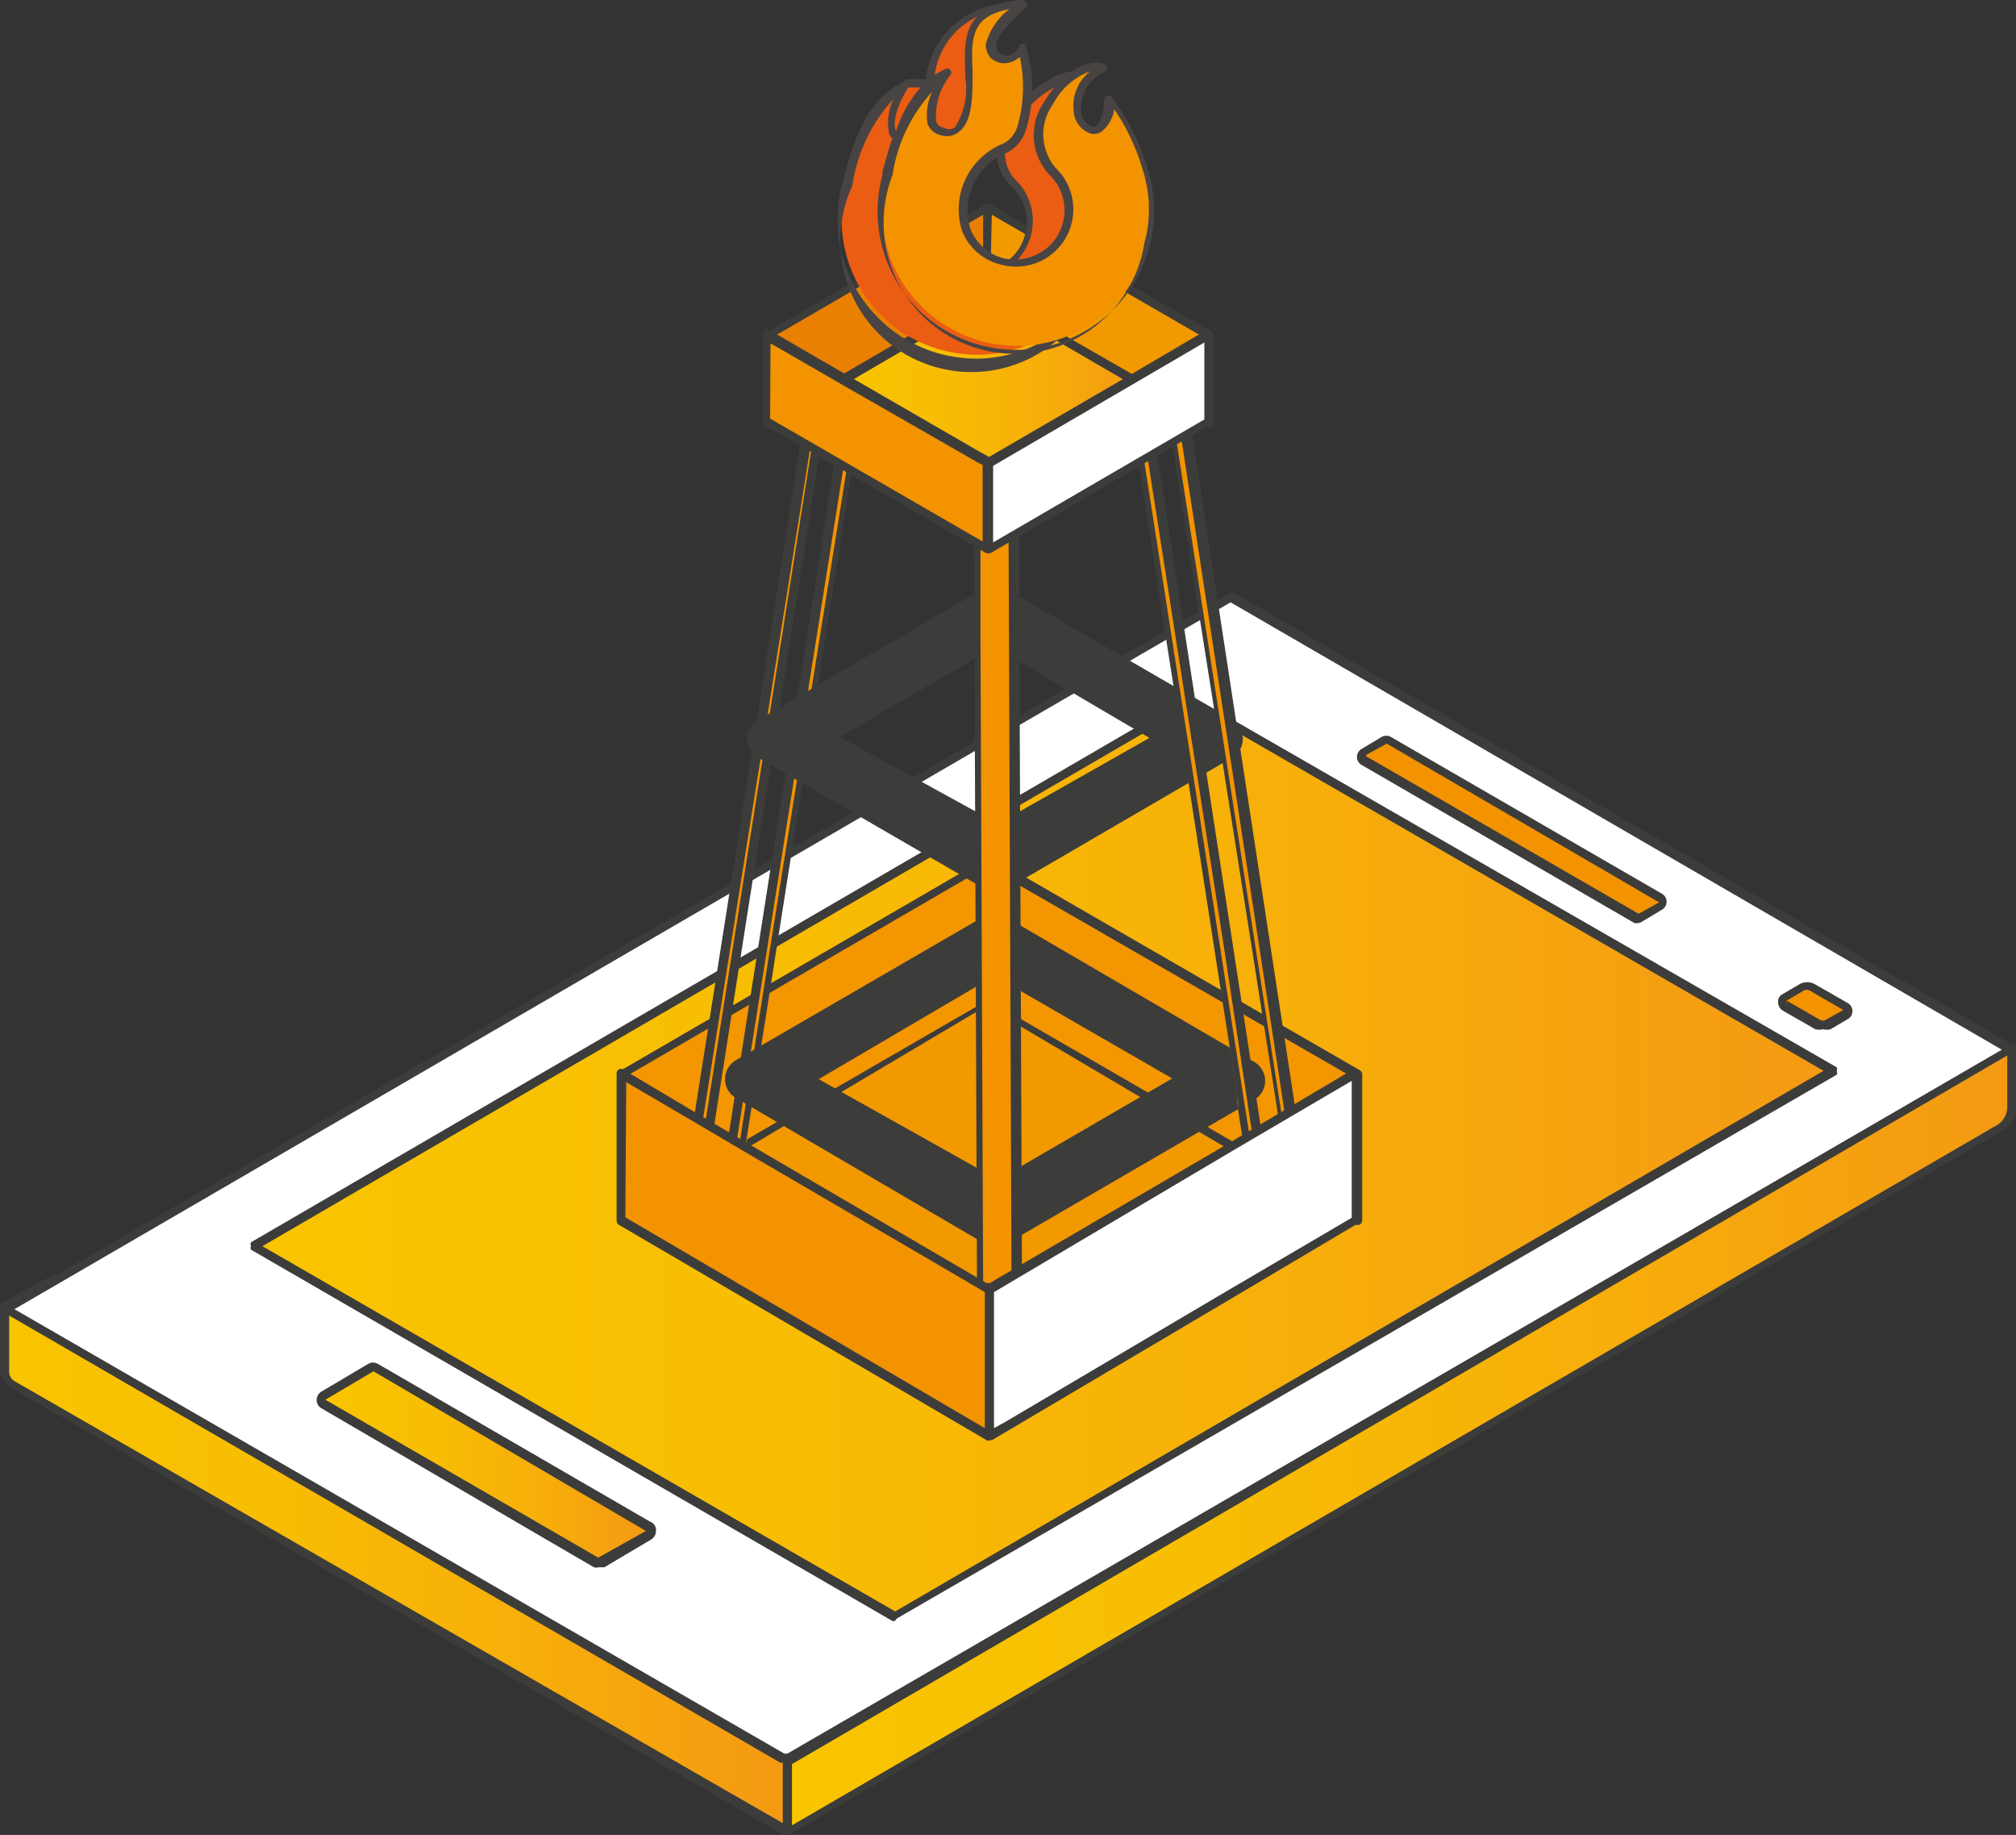 <svg xmlns="http://www.w3.org/2000/svg" xmlns:xlink="http://www.w3.org/1999/xlink" viewBox="0 0 46.1 41.95"><rect x="0" y="0" width="46.1" height="41.95" fill="#333333" stroke="none"/><defs><style>.cls-1{fill:url(#linear-gradient);}.cls-2{fill:#3c3c3b;}.cls-3{fill:#fff;}.cls-4{fill:url(#linear-gradient-2);}.cls-5{fill:url(#linear-gradient-3);}.cls-10,.cls-6{fill:#f39300;}.cls-7{fill:url(#linear-gradient-4);}.cls-8{fill:#f49600;}.cls-9{fill:#f29900;}.cls-10{stroke:#3c3c3b;stroke-linecap:round;stroke-linejoin:round;}.cls-11{isolation:isolate;}.cls-12{fill:url(#linear-gradient-5);}.cls-13{fill:#ea8002;}.cls-14{fill:#ea5d12;}.cls-15{fill:#494444;}.cls-16{fill:#eb5c11;}</style><linearGradient id="linear-gradient" x1="0.1" y1="35.55" x2="18.01" y2="35.55" gradientUnits="userSpaceOnUse"><stop offset="0" stop-color="#f9c400"></stop><stop offset="0.29" stop-color="#f8bf02"></stop><stop offset="0.65" stop-color="#f7af09"></stop><stop offset="1" stop-color="#f49913"></stop></linearGradient><linearGradient id="linear-gradient-2" x1="5.79" y1="26.48" x2="41.9" y2="26.48" xlink:href="#linear-gradient"></linearGradient><linearGradient id="linear-gradient-3" x1="7.34" y1="33.49" x2="14.88" y2="33.49" xlink:href="#linear-gradient"></linearGradient><linearGradient id="linear-gradient-4" x1="18" y1="32.91" x2="46" y2="32.91" xlink:href="#linear-gradient"></linearGradient><linearGradient id="linear-gradient-5" x1="18.98" y1="8.76" x2="26.18" y2="8.76" xlink:href="#linear-gradient"></linearGradient></defs><g id="Layer_2" data-name="Layer 2"><g id="Layer_1-2" data-name="Layer 1"><path class="cls-1" d="M18,40.23v1.62L.28,31.62a.35.35,0,0,1-.18-.31V29.89l1.18-.64Z"></path><path class="cls-2" d="M18,42H18L.23,31.71a.48.48,0,0,1-.23-.4V29.89a.11.11,0,0,1,0-.09l1.18-.63a.11.11,0,0,1,.11,0l16.71,11a.11.11,0,0,1,.05.09v1.62a.11.11,0,0,1-.05.09ZM.21,30v1.36a.25.25,0,0,0,.13.22L17.9,41.68v-1.4L1.29,29.37Z"></path><path class="cls-3" d="M46,24,18.09,40.16a.25.25,0,0,1-.24,0L.13,29.93l28-16.28Z"></path><path class="cls-2" d="M18,40.29a.34.34,0,0,1-.17,0L.08,30a.09.09,0,0,1,0-.08.11.11,0,0,1,.05-.09l28-16.27a.09.09,0,0,1,.1,0L46,23.87a.1.1,0,0,1,0,.08A.11.11,0,0,1,46,24L18.14,40.24A.34.34,0,0,1,18,40.29ZM.33,29.93,17.9,40.07a.12.12,0,0,0,.14,0L45.78,24,28.14,13.77Z"></path><polygon class="cls-4" points="41.9 24.48 20.46 36.96 5.79 28.49 27.23 16.01 41.9 24.48"></polygon><path class="cls-2" d="M20.46,37.06l-.05,0L5.74,28.57a.09.09,0,0,1,0-.08.11.11,0,0,1,0-.09L27.18,15.93a.09.09,0,0,1,.1,0L42,24.4a.09.09,0,0,1,0,.08.11.11,0,0,1,0,.09L20.51,37ZM6,28.49l14.47,8.35L41.7,24.48,27.23,16.13Z"></path><path class="cls-5" d="M14.82,35.07l-1.08.64a.11.11,0,0,1-.11,0L7.39,32.1a.11.11,0,0,1,0-.19l1.08-.64a.11.11,0,0,1,.12,0l6.23,3.61A.11.11,0,0,1,14.82,35.07Z"></path><path class="cls-2" d="M13.69,35.83a.2.2,0,0,1-.11,0L7.34,32.19a.22.22,0,0,1-.1-.18.23.23,0,0,1,.1-.19l1.08-.64a.22.22,0,0,1,.22,0l6.23,3.61A.2.2,0,0,1,15,35a.23.23,0,0,1-.1.19l-1.08.64ZM8.54,31.35,7.44,32v0l6.24,3.61L14.77,35h0Z"></path><path class="cls-6" d="M38,20.71l-.45.27a.13.13,0,0,1-.12,0l-6.23-3.61a.11.11,0,0,1,0-.19l.45-.27a.13.13,0,0,1,.12,0L38,20.52A.11.11,0,0,1,38,20.71Z"></path><path class="cls-2" d="M37.48,21.1a.23.23,0,0,1-.11,0l-6.23-3.61a.21.21,0,0,1-.11-.19.21.21,0,0,1,.11-.18l.45-.27a.22.22,0,0,1,.22,0L38,20.43a.21.21,0,0,1,.11.18.21.21,0,0,1-.11.19h0l-.45.27A.2.2,0,0,1,37.48,21.1Zm-6.24-3.81,6.23,3.6.47-.26h0L31.71,17l-.47.26,0,.11ZM38,20.71h0Z"></path><path class="cls-6" d="M42.2,23.17l-.39.23a.25.25,0,0,1-.25,0L40.81,23a.12.12,0,0,1,0-.2l.39-.22a.25.25,0,0,1,.25,0l.75.44A.11.11,0,0,1,42.2,23.17Z"></path><path class="cls-2" d="M41.69,23.53a.39.39,0,0,1-.18,0l-.75-.43a.23.23,0,0,1-.1-.19.18.18,0,0,1,.1-.18l.39-.23a.36.36,0,0,1,.35,0l.75.43a.21.21,0,0,1,.11.18.21.21,0,0,1-.11.19h0l-.39.23A.33.33,0,0,1,41.69,23.53Zm-.83-.65.75.43a.14.14,0,0,0,.15,0l.39-.22v0l-.76-.44a.14.14,0,0,0-.15,0l-.39.23,0,.11Zm1.34.29Z"></path><path class="cls-7" d="M46,24v1.28a.6.6,0,0,1-.3.52L18,41.85V40.23Z"></path><path class="cls-2" d="M18,42H18a.11.11,0,0,1-.05-.09V40.23a.11.11,0,0,1,.05-.09L46,23.87a.09.09,0,0,1,.1,0,.11.11,0,0,1,.05.09v1.28a.68.68,0,0,1-.35.6L18.05,41.94Zm.11-1.67v1.4l27.54-16a.48.48,0,0,0,.25-.43V24.13Z"></path><polygon class="cls-8" points="31 24.56 30.99 27.9 22.57 23.04 22.57 19.69 31 24.56"></polygon><path class="cls-2" d="M31,28h0l-8.42-4.86a.09.09,0,0,1-.05-.09V19.69a.07.07,0,0,1,.05-.08.09.09,0,0,1,.1,0l8.42,4.86a.11.11,0,0,1,.05.09V27.9A.11.11,0,0,1,31,28Zm-8.32-5,8.22,4.75V24.61l-8.23-4.74Z"></path><polygon class="cls-8" points="22.57 19.69 22.57 23.04 14.2 27.9 14.21 24.56 22.57 19.69"></polygon><path class="cls-2" d="M14.2,28h0a.11.11,0,0,1-.05-.09V24.56a.11.11,0,0,1,.05-.09l8.37-4.86a.09.09,0,0,1,.1,0,.07.07,0,0,1,0,.08V23a.11.11,0,0,1-.05.09L14.25,28Zm.11-3.39v3.12L22.47,23V19.87Z"></path><polygon class="cls-3" points="22.9 7.2 22.9 31.79 22.83 31.82 22.48 31.62 22.48 7.2 22.9 7.2"></polygon><path class="cls-2" d="M22.83,31.92h0l-.35-.21a.09.09,0,0,1-.05-.08V7.2a.1.1,0,0,1,.1-.1h.42a.11.11,0,0,1,.1.1V31.79a.1.1,0,0,1-.05.08l-.07,0Zm-.25-.36.22.13V7.3h-.22Z"></path><path class="cls-3" d="M23.23,28.55,23,28.43l0,0-.08,0h0l0,0-.11-.06,0,0,0,0h0l-.12.07h0l-.05,0-.1.05L19.71,30l.14.08,2.54-1.47.09-.05.2-.12h0l0,0,0,0,.06,0,0,0h0l.33.2,2.49,1.43.14-.08Z"></path><path class="cls-2" d="M25.72,30.25h0l-2.94-1.7h0L19.9,30.19a.09.09,0,0,1-.1,0l-.14-.08a.11.11,0,0,1,0-.18l2.84-1.65h0l.11-.07h0l0,0a.09.09,0,0,1,.1,0l.5.28L25.91,30a.11.11,0,0,1,.05.09.1.1,0,0,1-.05.08l-.14.09Z"></path><polygon class="cls-9" points="28.56 26.38 22.59 29.85 16.57 26.38 22.55 22.91 28.56 26.38"></polygon><path class="cls-2" d="M22.59,30h-.05l-6-3.47a.11.11,0,0,1-.05-.09.09.09,0,0,1,.05-.08l6-3.47a.09.09,0,0,1,.1,0l6,3.47a.09.09,0,0,1,.05.08.11.11,0,0,1-.05.09l-6,3.47Zm-5.82-3.57,5.82,3.36,5.77-3.36L22.55,23Z"></path><path class="cls-6" d="M19.24,9.1l-.16,0L18.58,9l-.07.41v.12l0,.15h0v0l-2,12.81,0,.18h0l-.28,1.81,0,.15-.06.39-.18,1.18,0,.08-.21,1.37.26.15L16,27l.13-.83.11-.7.1-.62h0l0-.15.34-2.14h0l0-.18h0l2-12.47v0l0-.18h0l0-.28v0h.05l.51.08-.09.54,0,.18v0l-1,6.54,0,.18,0,.15L17.39,22l0,.18L17,24.78l0,.17v0l0,.13v0l-.1.63-.07.45-.31,1.92.26.15L17,26.58l.15-1h0l0-.3v0l0-.13v0l.08-.5L17.67,22h0l0-.18.72-4.6,0-.15.05-.32,0-.19,1-6.21h0v0l0-.18.12-.78,0-.14Zm0,0-.38.22.51.08-.09.54,0,.18v0l-1,6.54,0,.18,0,.15L17.39,22l0,.18L17,24.78l0,.17v0l0,.13v0l-.1.63-.07.45-.31,1.92.26.15L17,26.58l.15-1h0l0-.3v0l0-.13v0l.08-.5L17.67,22h0l0-.18.72-4.6,0-.15.05-.32,0-.19,1-6.21h0v0l0-.18.12-.78,0-.14Z"></path><path class="cls-2" d="M16.68,28.37h-.05l-.26-.15a.11.11,0,0,1-.05-.09h0L19.25,9.48l-.36-.05-.07.44L16,27.84a.11.11,0,0,1-.06.07.14.14,0,0,1-.09,0l-.26-.15a.1.1,0,0,1-.05-.11L18.48,9a.1.1,0,0,1,0-.07.09.09,0,0,1,.07,0l.66.1h0l.44.07.07,0a.13.13,0,0,1,0,.06v0l-.17,1.12-2.83,18a.11.11,0,0,1-.06.07Zm-.15-.3.08,0,.47-3v0l.52-3.33,2-12.51-.31-.05-.11.07.23,0a.11.11,0,0,1,.09.1v0l-.12.75Zm-.78-.45.07,0L18.71,9.29a.11.11,0,0,1,.11-.08h0L19,9.16l-.29-.05-.1.61Z"></path><path class="cls-10" d="M22.74,13.89l-5.15,3,5.18,3,5.15-3ZM27.07,17l-3.53,2-.14.09-.21.11-.25.15,0,0-.13.08-.29-.17-.13-.08h0l-.14-.09L18.45,17l-.26-.15.31-.17,3.83-2.23.15-.08.26-.16.16.09.27.16L27,16.71l.3.17Z"></path><path class="cls-10" d="M22.74,21.39l-5.66,3.28L22.77,28l5.66-3.29Zm4.76,3.44-3.89,2.26-.15.09-.22.13-.29.16,0,0-.14.08-.32-.19-.14-.08,0,0-.16-.09L18,24.84l-.28-.17.34-.19L22.28,22l.17-.09.29-.17.17.1.31.17,4.23,2.44.32.19Z"></path><polygon class="cls-6" points="22.48 31.62 22.4 31.57 22.39 28.63 22.38 28.46 22.38 28.1 22.36 22.52 22.36 21.64 22.35 19.45 22.35 19.29 22.35 19.08 22.33 14.48 22.33 14.32 22.32 11.93 22.32 11.89 22.32 11.7 22.32 11.36 22.74 11.36 22.9 11.36 23.16 11.36 23.17 11.77 23.17 11.92 23.18 14.33 23.18 14.49 23.19 18.88 23.19 19.45 23.2 21.68 23.2 22.35 23.23 28.09 23.23 28.15 23.23 28.26 23.23 28.71 23.24 31.59 22.9 31.79 22.83 31.82 22.48 31.62"></polygon><path class="cls-2" d="M22.83,31.92h0l-.35-.21h0l-.08,0a.11.11,0,0,1-.05-.09l-.08-20.21a.1.1,0,0,1,.1-.1h.84a.1.1,0,0,1,.1.1v3.13l.07,17.09a.11.11,0,0,1-.05.09l-.41.24Zm-.3-.39.3.18.31-.18-.08-20.07h-.64v3l.07,17Z"></path><path class="cls-6" d="M29.62,26.07v0L29.45,25l0-.23,0-.15-.34-2.14,0-.18-2-12.59,0-.14V9.4h0v0L27,9l-.47.08h0l-.62.1.15.95,0,.14h0l1,6.26,0,.18.05.32,0,.15.68,4.35,0,.18.45,2.89.08.52v.05l0,.11v0h0l.18,1.12.29,1.88.26-.15-.33-2.11-.09-.56-.05-.33v-.06l0-.1V25l0-.19h0l-.46-2.89,0-.18L27.35,17l-.05-.32-1-6.6,0-.14-.09-.57.56-.09.06.36,0,.14,1.92,12.26,0,.18.38,2.47,0,.15.07.45.09.56.15.94.16,1.06.26-.15Zm-.85,0-.09-.56-.05-.33v-.06l0-.1V25l0-.19h0l-.46-2.89,0-.18L27.35,17l-.05-.32-1-6.6,0-.14-.26.15,0,.14h0l1,6.26,0,.18.05.32,0,.15.68,4.35,0,.18.45,2.89.08.52v.05l0,.11v0h0l.18,1.12.29,1.88.26-.15Z"></path><path class="cls-2" d="M28.84,28.43h0a.11.11,0,0,1-.06-.07l-.47-3v0l0-.19-2.49-16a.09.09,0,0,1,0-.07.1.1,0,0,1,.07,0l1.11-.17a.1.1,0,0,1,.11.08l.06.38v0l.05.26L29.72,26l-.1,0h.1L30,27.71a.1.1,0,0,1-.05.1l-.26.15a.09.09,0,0,1-.09,0,.09.09,0,0,1,0-.08l-.91-5.8-2-12.66-.36.05.07.48h0L29.2,28.17h0a.11.11,0,0,1-.05.09l-.26.15ZM26.12,10.25l2.35,15.06v0l.45,2.84.07,0-.32-2h0L28,21.73l-1.81-11.6-.08,0Zm.6-1,.06,0a.1.1,0,0,1,0,.07l.08.49,2.8,17.93.07,0L26.92,9.41l.09,0-.1,0,0-.28L26,9.25l.11.71.07,0-.07-.5a.1.1,0,0,1,.08-.12l.56-.09Z"></path><g class="cls-11"><polygon class="cls-3" points="30.99 24.54 30.98 27.88 30.98 27.88 29.66 28.66 29.41 28.81 28.95 29.09 28.88 29.13 28.62 29.28 27.95 29.67 27.94 29.68 26.42 30.58 25.64 31.04 25.5 31.13 23.02 32.58 22.68 32.79 22.62 32.83 22.63 29.48 22.66 29.46 22.68 29.45 22.81 29.37 23.01 29.25 28.14 26.22 28.15 26.22 28.15 26.22 28.41 26.06 28.94 25.75 29.19 25.6 29.46 25.45 29.78 25.26 30.99 24.54"></polygon><path class="cls-2" d="M22.62,32.93l-.05,0a.09.09,0,0,1-.05-.08V29.48a.1.1,0,0,1,0-.08l.39-.23,5.13-3h0l2.83-1.68a.12.12,0,0,1,.1,0,.11.11,0,0,1,.05.09v3.34A.12.12,0,0,1,31,28l-3,1.78h0l-5.31,3.14Zm.11-3.39v3.11L23,32.5l4.91-2.9,0,0,3-1.76V24.71L28.2,26.3h0Z"></path><polygon class="cls-6" points="22.63 29.48 22.62 32.83 22.26 32.62 22.18 32.57 19.63 31.08 19.49 30.99 18.34 30.31 16.46 29.21 16.2 29.06 16.06 28.98 15.68 28.75 15.42 28.6 14.2 27.88 14.21 24.54 14.35 24.62 14.5 24.71 15.21 25.13 15.47 25.27 15.89 25.52 15.9 25.53 16.16 25.68 16.55 25.91 16.68 25.99 16.94 26.14 17.19 26.29 17.19 26.29 22.16 29.21 22.26 29.27 22.34 29.31 22.34 29.31 22.48 29.4 22.56 29.44 22.57 29.45 22.58 29.46 22.58 29.46 22.63 29.48"></polygon><path class="cls-2" d="M22.62,32.93l-.05,0L14.15,28a.11.11,0,0,1-.05-.09V24.54a.11.11,0,0,1,.05-.09.09.09,0,0,1,.1,0l1.68,1,0,0,1.27.75h0l5.13,3h0l.22.13h0l.05,0a.12.12,0,0,1,.05.09v3.35a.09.09,0,0,1,0,.08Zm-8.32-5.1,8.22,4.82V29.54h0l-.22-.13h0l-.17-.1-5-2.92h0l-1.29-.76,0,0-1.52-.89Z"></path></g><polygon class="cls-12" points="26.18 8.76 22.59 10.85 18.98 8.76 22.57 6.67 26.18 8.76"></polygon><path class="cls-2" d="M22.59,11l-.05,0L18.93,8.85a.09.09,0,0,1-.05-.09.07.07,0,0,1,.05-.08l3.59-2.09a.09.09,0,0,1,.1,0l3.61,2.08a.12.12,0,0,1,.05.09.11.11,0,0,1-.05.09l-3.59,2.08ZM19.17,8.76l3.42,2,3.39-2-3.41-2Z"></path><polygon class="cls-9" points="27.65 7.66 27.64 9.68 22.58 6.75 22.58 4.74 27.65 7.66"></polygon><path class="cls-2" d="M27.64,9.78l-.05,0L22.53,6.84a.11.11,0,0,1-.05-.09v-2a.11.11,0,0,1,.05-.09.17.17,0,0,1,.1,0L27.7,7.58a.09.09,0,0,1,.05.08v2a.1.1,0,0,1,0,.08Zm-5-3.09L27.54,9.5V7.72L22.68,4.91Z"></path><polygon class="cls-13" points="22.58 4.74 22.58 6.75 17.55 9.68 17.55 7.66 22.58 4.74"></polygon><path class="cls-2" d="M17.55,9.78l-.05,0a.1.1,0,0,1-.05-.08v-2a.09.09,0,0,1,.05-.08l5-2.93a.17.17,0,0,1,.1,0,.11.11,0,0,1,.05.09v2a.11.11,0,0,1-.05.09l-5,2.92Zm.1-2.06V9.5l4.83-2.81V4.91Z"></path><g class="cls-11"><polygon class="cls-3" points="27.64 7.65 27.64 9.63 27.64 9.63 26.85 10.09 26.69 10.18 26.42 10.34 26.38 10.36 26.22 10.45 25.82 10.69 25.81 10.69 24.9 11.22 24.43 11.5 24.34 11.55 22.85 12.41 22.65 12.53 22.61 12.55 22.61 10.57 22.64 10.56 22.65 10.55 22.72 10.51 22.85 10.44 25.93 8.65 25.93 8.65 25.94 8.64 26.09 8.55 26.41 8.37 26.56 8.28 26.72 8.19 26.91 8.08 27.64 7.65"></polygon><path class="cls-2" d="M22.61,12.65h-.05a.11.11,0,0,1,0-.09v-2a.09.09,0,0,1,0-.08l.24-.14,3.08-1.79h0l1.7-1a.1.1,0,0,1,.14.08v2a.1.1,0,0,1-.06.09l-5,2.92Zm.1-2v1.75l4.83-2.81V7.83L26,8.73h0Z"></path><polygon class="cls-6" points="22.61 10.57 22.61 12.55 22.39 12.43 22.35 12.4 20.82 11.52 20.73 11.47 20.04 11.07 18.91 10.42 18.75 10.33 18.66 10.28 18.44 10.14 18.28 10.05 17.55 9.63 17.55 7.65 17.64 7.7 17.73 7.75 18.15 8 18.31 8.09 18.56 8.23 18.57 8.24 18.72 8.33 18.96 8.46 19.04 8.51 19.2 8.6 19.35 8.69 19.35 8.69 22.34 10.41 22.39 10.45 22.44 10.47 22.44 10.47 22.53 10.52 22.57 10.55 22.58 10.55 22.59 10.56 22.59 10.56 22.61 10.57"></polygon><path class="cls-2" d="M22.61,12.65h-.05L17.5,9.72a.12.12,0,0,1-.05-.09v-2a.09.09,0,0,1,.15-.08l1,.58h0l.76.44h0l3.08,1.78h0l.13.07h0l0,0a.07.07,0,0,1,.05.08v2a.11.11,0,0,1-.05.09Zm-5-3.08,4.86,2.81V10.63l-.12-.06h0l-.1-.06-3-1.72h0l-.78-.45h0l-.85-.49Z"></path></g><path class="cls-14" d="M20.75,1.89c-.3.45-.6,1.22-.11,1.35s.64-.53.62-1.29A1.84,1.84,0,0,1,23.14.12c-.33.32-1,.84-.68,1.18s-.07.26,0,0c.16.34.32,2-.36,2.31a1.51,1.51,0,0,0-.9,1.86,1.22,1.22,0,0,0,2.3-.13,1.26,1.26,0,0,0-.33-1.19c-1-.89.7-2.6,1.5-2.36-.83.43-1,1.3-.64,1.41s.42-.73.42-.73a5,5,0,0,1,.79,1.58,3.15,3.15,0,0,1,.16.81v.07h0A3.06,3.06,0,0,1,21.53,8a3.08,3.08,0,0,1-2.18-3.77C19.58,3.37,19.86,2.28,20.75,1.89Z"></path><path class="cls-15" d="M22.33,8.2a3.38,3.38,0,0,1-.83-.11A3.18,3.18,0,0,1,19.26,4.2l0,0c.23-.87.52-1.94,1.43-2.34a.09.09,0,0,1,.12.13A1.52,1.52,0,0,0,20.5,3a.24.24,0,0,0,.17.15.3.3,0,0,0,.25,0A1.62,1.62,0,0,0,21.16,2a1.94,1.94,0,0,1,2-1.92.09.09,0,0,1,.09.05.09.09,0,0,1,0,.11l-.13.12c-.24.22-.6.55-.61.78a.22.22,0,0,0,.06.15h0a.26.26,0,0,1,.09.25,3.38,3.38,0,0,1-.06,1.69.82.82,0,0,1-.42.51,1.42,1.42,0,0,0-.85,1.75,1.11,1.11,0,0,0,2.11-.13,1.1,1.1,0,0,0-.3-1.09A1.1,1.1,0,0,1,23,2.8c.38-.67,1.26-1.32,1.81-1.15a.1.1,0,0,1,.07.08.09.09,0,0,1-.05.09A1.54,1.54,0,0,0,24,3c0,.09.05.12.09.12a.11.11,0,0,0,.11,0,1,1,0,0,0,.18-.62.09.09,0,0,1,.07-.09.08.08,0,0,1,.1,0A5.19,5.19,0,0,1,25.33,4a3,3,0,0,1,.16.84v.07s0,0,0,0a3.1,3.1,0,0,1-.1.91A3.19,3.19,0,0,1,22.33,8.2Zm-1.84-6a3.72,3.72,0,0,0-1,2.05v0A3,3,0,1,0,25.2,5.8a2.84,2.84,0,0,0,.1-.87h0v0a2.63,2.63,0,0,0-.15-.79,4.89,4.89,0,0,0-.63-1.35.84.84,0,0,1-.24.51.32.32,0,0,1-.27,0A.32.32,0,0,1,23.78,3a1.53,1.53,0,0,1,.71-1.17,2.41,2.41,0,0,0-1.3,1.06.94.94,0,0,0,0,1.19A1.31,1.31,0,0,1,23,6.16a1.31,1.31,0,0,1-1,.13,1.33,1.33,0,0,1-.88-.79,1.62,1.62,0,0,1,.95-2,.63.63,0,0,0,.32-.41,3.17,3.17,0,0,0,.06-1.55.2.2,0,0,1-.08-.23.44.44,0,0,1-.08-.25c0-.28.31-.58.58-.83a1.72,1.72,0,0,0-1.51,1.69c0,.48,0,1.09-.31,1.32a.47.47,0,0,1-.42.07.44.44,0,0,1-.3-.26A1.29,1.29,0,0,1,20.49,2.15Z"></path><path class="cls-6" d="M21.67,1.67c-.3.44-.6,1.21-.11,1.34s.64-.53.61-1.29S22.05.19,23.39.1c-.33.31-1,.82-.64,1.16a.39.39,0,0,0,.63-.18c.16.34.32,2-.37,2.3a1.51,1.51,0,0,0-.89,1.86,1.19,1.19,0,0,0,.81.73,1.21,1.21,0,0,0,1.48-.86,1.19,1.19,0,0,0-.33-1.18c-.94-.9.37-2.62,1.16-2.39C24.41,2,24.56,2.86,25,3s.41-.73.41-.73a5.09,5.09,0,0,1,.8,1.58,2.83,2.83,0,0,1,.15.82.28.28,0,0,1,0,.06h0a3,3,0,0,1-.11.89A3.07,3.07,0,1,1,20.27,4C20.5,3.14,20.78,2.06,21.67,1.67Z"></path><path class="cls-15" d="M23.25,8a3.32,3.32,0,0,1-.83-.11A3.16,3.16,0,0,1,20.18,4V3.92c.24-.86.52-1.94,1.44-2.34a.09.09,0,0,1,.11.14,1.48,1.48,0,0,0-.32,1.06.21.21,0,0,0,.17.14.25.25,0,0,0,.25,0,1.62,1.62,0,0,0,.24-1.16V1.61C22.05.9,22,.1,23.38,0a.08.08,0,0,1,.09.06.08.08,0,0,1,0,.1l-.1.1c-.23.21-.58.54-.59.78a.25.25,0,0,0,.06.16.24.24,0,0,0,.24.06.33.33,0,0,0,.23-.21A.1.1,0,0,1,23.37,1a.09.09,0,0,1,.09.06,3.25,3.25,0,0,1,0,1.91.88.88,0,0,1-.43.52,1.41,1.41,0,0,0-.84,1.74,1.12,1.12,0,0,0,.74.67,1.15,1.15,0,0,0,.85-.12,1.09,1.09,0,0,0,.52-.67A1.12,1.12,0,0,0,24,4a1.33,1.33,0,0,1-.11-1.69c.3-.52.87-1,1.36-.85a.11.11,0,0,1,.07.09.12.12,0,0,1-.05.09.9.9,0,0,0-.55.88.39.39,0,0,0,.24.37.12.12,0,0,0,.1,0c.13-.09.19-.43.19-.62a.1.1,0,0,1,.17-.06,5.19,5.19,0,0,1,.81,1.61,3.38,3.38,0,0,1,.16.84v.09a3,3,0,0,1-.11.9,3.13,3.13,0,0,1-1.47,1.92A3.08,3.08,0,0,1,23.25,8Zm-1.84-6a3.6,3.6,0,0,0-1,2l0,0a3,3,0,1,0,5.76,1.55,2.8,2.8,0,0,0,.1-.87h0V4.64a3.06,3.06,0,0,0-.15-.79,4.77,4.77,0,0,0-.64-1.35A.81.81,0,0,1,25.2,3a.3.3,0,0,1-.27.05.58.58,0,0,1-.38-.53,1,1,0,0,1,.38-.89,1.57,1.57,0,0,0-.85.75,1.18,1.18,0,0,0,.07,1.47,1.31,1.31,0,0,1-.26,2.07,1.31,1.31,0,0,1-1,.13A1.28,1.28,0,0,1,22,5.28a1.62,1.62,0,0,1,.95-2,.67.67,0,0,0,.32-.4,3.29,3.29,0,0,0,.05-1.58.51.51,0,0,1-.24.13.45.45,0,0,1-.43-.11.48.48,0,0,1-.11-.3,1.47,1.47,0,0,1,.54-.81c-.89.16-.87.7-.84,1.38v.12c0,.47,0,1.08-.32,1.31a.43.43,0,0,1-.41.07.42.42,0,0,1-.3-.26A1.26,1.26,0,0,1,21.41,1.93Z"></path><path class="cls-16" d="M20.84,1.89h.31A2.79,2.79,0,0,0,20.49,3S20.31,2.69,20.84,1.89Z"></path><path class="cls-15" d="M21.12,2h-.36a.1.1,0,0,1-.09-.1.09.09,0,0,1,.09-.09h.36a.09.09,0,0,1,.09.09A.1.1,0,0,1,21.12,2Z"></path></g></g></svg>